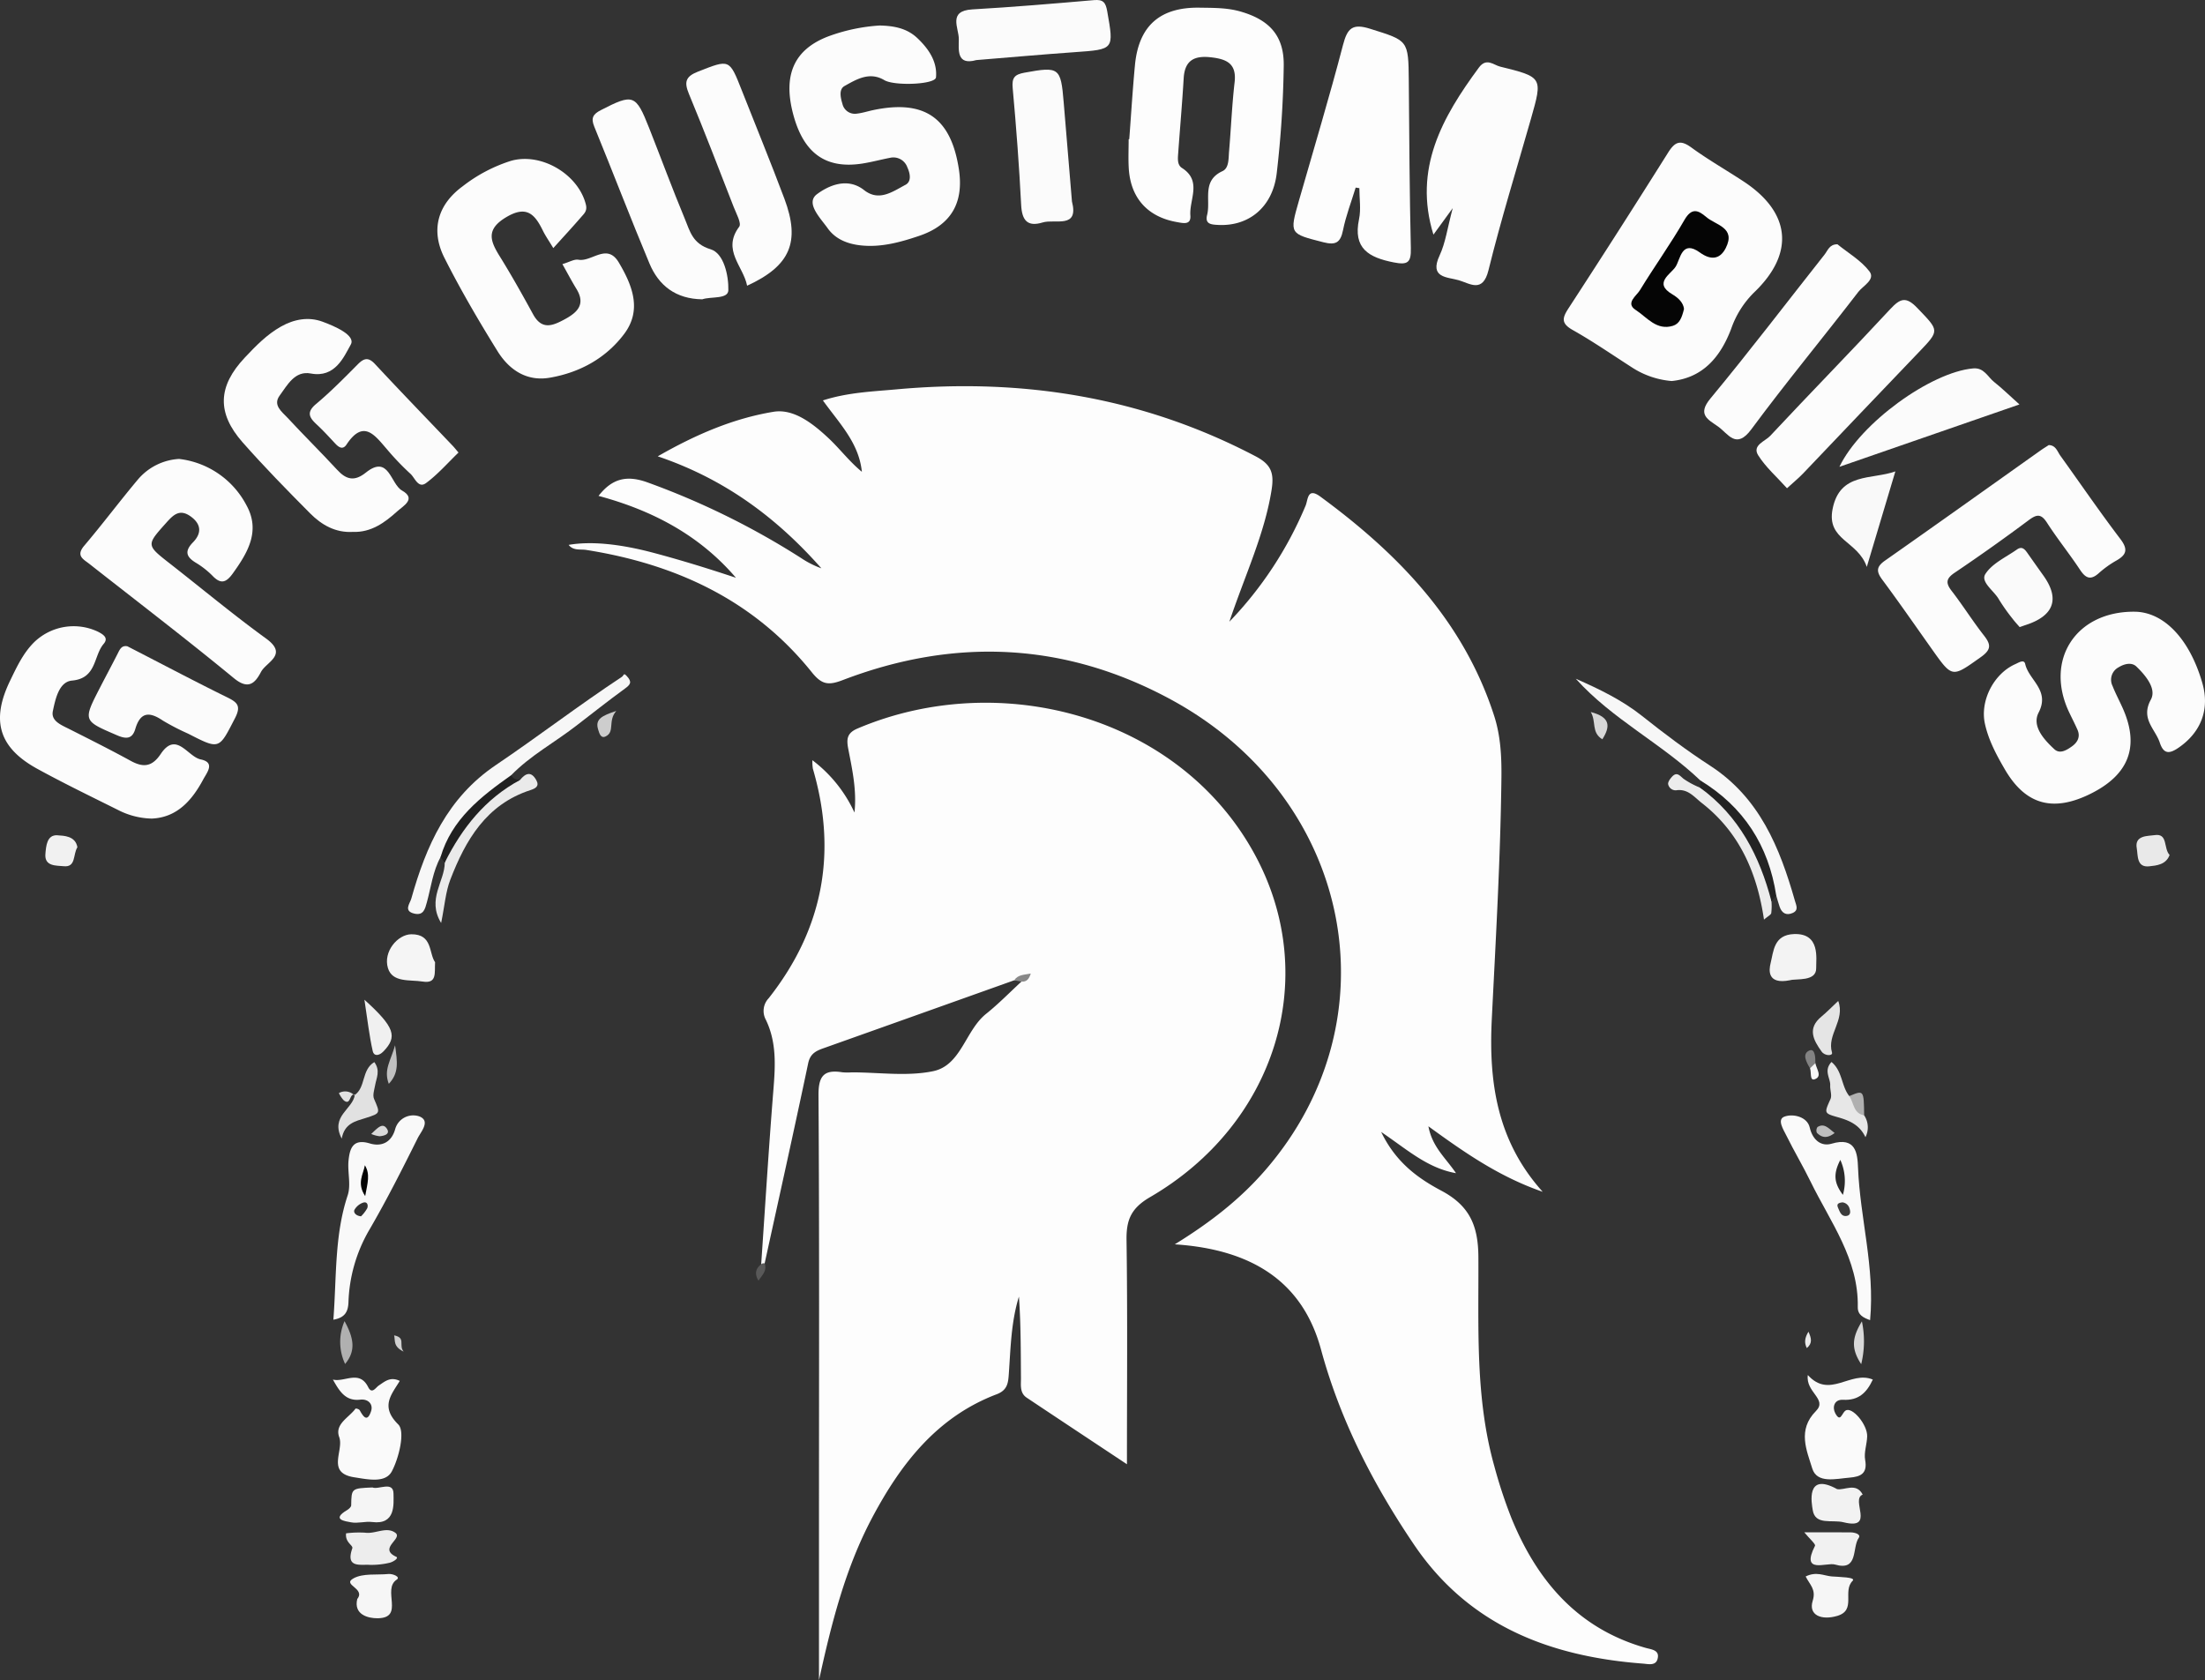 <svg id="Grupo_2" data-name="Grupo 2" xmlns="http://www.w3.org/2000/svg" width="588.414" height="448.439" viewBox="0 0 588.414 448.439">
  <rect x="0" y="0" width="588.414" height="448.439" fill="#333333" stroke="none"/>
  <path id="Trazado_1" data-name="Trazado 1" d="M1115.6,455.169c9.714-5.988,17.5-12.142,24.08-19.711,35.038-40.327,23.381-99.436-25.168-125.724-28.181-15.26-57.607-16.6-87.488-5.165-3.773,1.444-5.573,1.3-8.26-2.049-15.439-19.247-36.271-28.886-60.2-32.676-1.6-.253-3.45.264-4.713-1.349,5.978-1.034,13.674-.273,22.761,2.15,7.345,1.957,14.6,4.2,21.881,6.627-9.735-11.4-22.327-17.992-36.664-21.853,3.59-4.611,7.469-5.592,12.96-3.637A206.414,206.414,0,0,1,1015.872,272a24.826,24.826,0,0,0,5.427,2.751c-11.787-13.338-25.584-23.774-43.673-29.89,10.309-5.914,20.3-10.139,30.892-11.889,5.379-.889,10.483,3.128,14.569,6.934,3.1,2.887,5.664,6.345,9.013,9.078-.795-7.755-5.989-12.886-10.4-19.047,6.646-2.14,13.188-2.363,19.612-2.949,33.62-3.065,65.723,2.045,95.879,17.876,4.14,2.174,4.958,4.445,4.242,8.952-1.876,11.819-7.012,22.544-11.268,35.186a100.4,100.4,0,0,0,20.336-30.954c.675-1.594.442-5.008,3.949-2.435,20.8,15.271,38.221,33.224,46.377,58.5,1.718,5.325,2,10.85,1.941,16.419-.253,21.529-1.5,43.014-2.571,64.512-.817,16.437,1.2,32.347,13.583,46.105-11.6-4.018-20.743-10.394-30.5-17.483,1.04,5.572,4.62,8.435,7.364,12.514-7.65-1.37-12.918-6.224-19.972-11.008,3.961,8.233,9.951,12.429,16.095,15.7,7.514,4,9.8,9.333,9.851,17.651.107,18.692-.905,37.567,4.263,55.892a128.9,128.9,0,0,0,4.587,13.89c6.86,16.728,17.709,29.43,35.815,34.571,1.537.437,3.814.544,3.139,2.985-.512,1.855-2.5,1.312-3.87,1.208-24.872-1.891-46.487-10.154-61.1-31.74-10.9-16.107-19.708-33.2-24.837-52.113C1149.906,465.869,1137.131,456.578,1115.6,455.169Z" transform="translate(-802.105 -123.072)" fill="#fdfdfd"/>
  <path id="Trazado_2" data-name="Trazado 2" d="M1055.458,356.29q-25.4,9.068-50.812,18.107c-2.1.744-3.613,1.468-4.16,4.065-3.755,17.822-7.715,35.6-11.61,53.393-.169.651-.483.7-.925.223,1.067-15.508,2.015-31.023,3.257-46.516.516-6.423.9-12.7-2.006-18.726a4.906,4.906,0,0,1,.747-5.754q21.688-27.529,11.793-61.268a12.268,12.268,0,0,1-.125-2.262,36.609,36.609,0,0,1,11.225,13.965c.642-5.891-.574-11.4-1.637-16.9-.5-2.578-.459-4.284,2.417-5.509,38.156-16.251,86.522-3.363,106.446,34.353,17.146,32.454,5.143,71.209-28.311,90.679-5.1,2.967-6.392,6.077-6.312,11.483.284,19.537.111,39.081.111,59.827-9.544-6.335-18.158-12.03-26.745-17.765-1.914-1.278-1.522-3.387-1.537-5.243-.056-7.237-.022-14.473-.544-21.728-2.088,6.743-2.206,13.679-2.694,20.571-.166,2.34-.3,4.373-3.234,5.485-15.908,6.03-25.591,18.554-33.227,32.93-7.223,13.6-10.913,28.4-14.2,43.406v-44.27c0-37.3.118-74.591-.129-111.885-.035-5.176,1.491-6.892,6.36-6.112a16.062,16.062,0,0,0,2.556.018c7.246,0,14.729,1.132,21.674-.313,7.488-1.558,8.57-10.849,14.131-15.3,3.315-2.65,6.294-5.719,9.424-8.6C1057,355.125,1056.09,356.47,1055.458,356.29Z" transform="translate(-784.825 -94.66)" fill="#fdfdfd"/>
  <path id="Trazado_3" data-name="Trazado 3" d="M1158.9,246.621a22.842,22.842,0,0,1-10.257-3.407c-5.375-3.439-10.631-7.091-16.18-10.219-3.208-1.808-2.735-3.283-1.057-5.861q13.406-20.59,26.481-41.4c1.853-2.959,3.264-3.617,6.263-1.43,4.461,3.252,9.284,6,13.906,9.039,12.548,8.24,13.767,19.1,2.913,29.549a25.212,25.212,0,0,0-6.222,9.842C1172,239.925,1167.417,245.758,1158.9,246.621Z" transform="translate(-712.794 -144.929)" fill="#fcfcfc"/>
  <path id="Trazado_4" data-name="Trazado 4" d="M1244.7,266.087c7.826.065,14.69,7.273,18.079,18.99,2.034,7.029-.312,13.133-6.263,17.258-2.5,1.733-4.043,1.823-5.079-1.3-1.219-3.687-5.187-6.36-2.388-11.478,1.586-2.9-1.386-6.453-3.846-8.827-1.265-1.217-3.219-.762-4.783.207a3.747,3.747,0,0,0-1.584,4.983c.848,2.171,1.99,4.225,2.907,6.371,4.273,9.985,1.32,17.415-8.878,22.434-9.982,4.915-17.28,2.855-22.749-6.513-2.254-3.861-4.382-7.817-5.347-12.229-1.35-6.176,2.391-13.366,8.1-15.9.94-.417,2.353-1.377,2.652-.039.971,4.326,6.684,6.973,3.583,12.963-1.859,3.594,1.388,7.183,4.2,9.783,1.483,1.371,3.3.223,4.675-.753,1.476-1.047,2.33-2.537,1.5-4.43-.683-1.558-1.469-3.069-2.2-4.606C1220.6,278.987,1229.032,265.958,1244.7,266.087Z" transform="translate(-675.087 -102.83)" fill="#fcfcfc"/>
  <path id="Trazado_5" data-name="Trazado 5" d="M1017.015,162.257c3.7.078,7.231.676,10.049,3.339,3.018,2.852,5.383,6.285,5,10.492-.176,1.941-11.112,2.346-13.78.753-3.922-2.34-7.4-.25-10.629,1.563-1.556.872-1.07,3.092-.562,4.751a3.4,3.4,0,0,0,3.859,2.62c1.466-.16,2.9-.639,4.349-.943,13.678-2.866,20.745,2,22.864,15.741,1.379,8.943-2.025,14.934-10.6,17.83-5.016,1.692-10.172,3.128-15.61,2.531-3.537-.387-6.734-1.661-8.8-4.573-1.975-2.774-6.017-6.752-2.82-9.114,2.856-2.111,7.968-4.658,12.545-1.059,3.995,3.139,7.634.38,11.038-1.413,1.665-.877,1.252-3.036.506-4.656a3.952,3.952,0,0,0-4.625-2.552c-2.5.479-4.972,1.162-7.487,1.544-9.737,1.483-15.639-2.812-18.384-13.273-2.739-10.443.3-17.206,9.412-20.688A48.288,48.288,0,0,1,1017.015,162.257Z" transform="translate(-782.289 -155.448)" fill="#fcfcfc"/>
  <path id="Trazado_6" data-name="Trazado 6" d="M1053.207,194.2c.5-6.586.9-13.183,1.52-19.757.991-10.489,6.667-15.532,17.32-15.345,3.6.062,7.222-.006,10.782,1.009,7.834,2.235,11.758,6.539,11.6,14.611a279.254,279.254,0,0,1-1.883,28.68c-1.117,9.039-7.5,14.082-15.587,13.684-1.918-.095-3.6-.219-2.971-2.687,1.006-3.976-1.5-9.095,4.092-11.667,1.777-.818,1.6-3.359,1.761-5.242.525-6.157.771-12.342,1.479-18.476.582-5.037-2.163-6.193-6.319-6.666-4.426-.5-6.984.79-7.269,5.583-.391,6.594-.974,13.175-1.448,19.763-.106,1.491-.363,3.324.982,4.183,5.428,3.458,1.928,8.435,2.25,12.695.2,2.613-1.919,2.051-3.673,1.737-7.764-1.386-12.331-6.447-12.773-14.435-.141-2.546-.022-5.108-.022-7.663Z" transform="translate(-751.861 -157.05)" fill="#fdfdfd"/>
  <path id="Trazado_7" data-name="Trazado 7" d="M963.967,213.96c1.863-.544,3.161-1.367,4.282-1.171,3.586.628,7.621-4.579,10.779.752,3.617,6.109,6.23,12.654,1.431,19.044-4.862,6.475-11.833,10.308-19.849,11.69-6.216,1.071-10.881-2.132-13.949-7.074-5.035-8.109-9.871-16.383-14.169-24.9-3.755-7.441-1.793-14.246,4.869-19.118a41.066,41.066,0,0,1,12.9-6.793c8.085-2.293,17.994,3.607,19.979,11.717.4,1.653-.46,2.363-1.222,3.241-2.343,2.711-4.778,5.342-7.478,8.335-1.148-1.9-2.088-3.241-2.8-4.691-2.144-4.366-4.346-6.807-9.807-3.532-5.4,3.238-4.251,6.291-1.7,10.4,3.136,5.052,6.05,10.248,8.9,15.47,2.359,4.329,5.257,3.093,8.539,1.308,3.455-1.881,5.492-4.047,3.03-8.079C966.487,218.578,965.409,216.524,963.967,213.96Z" transform="translate(-813.888 -143.471)" fill="#fcfcfc"/>
  <path id="Trazado_8" data-name="Trazado 8" d="M893.716,239.026a23.329,23.329,0,0,1,17.993,12.393c3.769,6.85.341,12.61-3.662,18.173-1.775,2.468-3.215,2.935-5.435.6a22.847,22.847,0,0,0-4.522-3.523c-2.585-1.6-2.875-3.11-.648-5.4,2.334-2.4,2.246-4.871-.715-6.954-2.908-2.043-4.6-.3-6.432,1.746-5.354,5.982-5.376,5.929,1,10.915,8.548,6.681,16.893,13.639,25.665,20.008,5.95,4.321.01,6.235-1.38,8.881-1.544,2.938-3.322,4.9-7.227,1.683-12.64-10.407-25.66-20.355-38.537-30.478-1.636-1.287-3.718-2.167-1.413-4.882,4.952-5.834,9.537-11.979,14.465-17.836A15.579,15.579,0,0,1,893.716,239.026Z" transform="translate(-845.926 -116.543)" fill="#fcfcfc"/>
  <path id="Trazado_9" data-name="Trazado 9" d="M1231.308,236.573c1.891.047,2.285,1.7,3.1,2.839,5.327,7.415,10.483,14.958,16.007,22.222,2.153,2.831,1.613,4.27-1.182,5.824a27.033,27.033,0,0,0-4.637,3.357c-2.19,1.926-3.494,1.231-4.96-.987-2.81-4.247-6.025-8.228-8.782-12.508-1.553-2.408-2.687-2.355-4.865-.729q-9.694,7.237-19.732,14.011c-2.321,1.562-2.547,2.712-.861,4.891,2.987,3.86,5.581,8.022,8.59,11.863,1.907,2.437,2.056,3.771-.8,5.8-7.692,5.461-7.562,5.635-12.988-2.015-4.423-6.235-8.773-12.526-13.33-18.66-1.628-2.189-1.568-3.453.742-5.073,13.908-9.752,27.729-19.626,41.583-29.454C1229.881,237.467,1230.606,237.03,1231.308,236.573Z" transform="translate(-684.588 -117.786)" fill="#fcfcfc"/>
  <path id="Trazado_10" data-name="Trazado 10" d="M1098.818,205.419c-1.158,3.794-2.607,7.529-3.385,11.4-.671,3.342-2,4.012-5.224,3.19-9.042-2.31-9.079-2.183-6.543-11.058,3.963-13.868,8.144-27.681,11.782-41.635,1.167-4.478,2.555-5.754,7.212-4.29,10.181,3.2,10.233,2.958,10.333,13.88.133,14.9.192,29.808.549,44.707.094,3.856-.856,4.507-4.6,3.764-6.591-1.306-10.883-3.689-9.228-11.525.559-2.649.088-5.515.088-8.283Z" transform="translate(-737.051 -155.352)" fill="#fdfdfd"/>
  <path id="Trazado_11" data-name="Trazado 11" d="M893.654,320a20.473,20.473,0,0,1-8.986-2.283c-7.22-3.6-14.493-7.114-21.563-10.992-10.257-5.626-12.425-12.866-7.281-23.489,1.755-3.625,3.446-7.317,6.371-10.246a15.149,15.149,0,0,1,17.082-2.869c1.483.767,2.872,1.68,1.531,3.25-2.756,3.229-1.819,9.2-8.442,9.8-3.495.312-4.446,4.962-5.12,8.144-.557,2.639,2.237,3.708,4.362,4.781,5.5,2.777,11.013,5.54,16.418,8.5,3.365,1.841,5.7,1.612,8.014-1.844,4.157-6.206,7.156.734,10.657,1.459,3.969.821,1.671,3.489.667,5.369C904.315,315.257,900.305,319.72,893.654,320Z" transform="translate(-853.142 -101.533)" fill="#fcfcfc"/>
  <path id="Trazado_12" data-name="Trazado 12" d="M927.2,271.063c-4.613.264-8.315-1.856-11.369-4.929-6.15-6.193-12.272-12.437-18.041-18.981-6.929-7.864-6.616-14.955.592-22.612,2.913-3.095,5.889-6.164,9.659-8.286,3.514-1.98,7.349-2.666,11.07-1.3,3.253,1.19,8.927,3.645,7.553,6.1-1.838,3.292-4.181,8.964-10.669,7.73-4.267-.812-6.256,3.09-8.319,5.9-1.888,2.569.639,4.334,2.138,5.953,4.339,4.688,8.9,9.175,13.229,13.867,2.438,2.641,4.625,3.143,7.641.725,6.167-4.944,6.552,3.03,9.646,4.786,3.925,2.229.327,4.1-1.3,5.578C935.686,268.617,932.066,271.247,927.2,271.063Z" transform="translate(-833.054 -129.104)" fill="#fcfcfc"/>
  <path id="Trazado_13" data-name="Trazado 13" d="M1112.758,207.69c-2.433,3.34-3.818,5.244-5.149,7.073-5.422-17.593,2.358-31.33,12.126-44.583,2.019-2.738,3.946-.683,5.643-.267,11.418,2.806,11.4,2.89,8.254,13.927-3.83,13.463-7.988,26.846-11.336,40.428-1.525,6.178-4.938,3.535-7.926,2.666-3.034-.885-7.945-.568-5.116-6.615C1110.833,216.946,1111.32,213.06,1112.758,207.69Z" transform="translate(-725.091 -152.141)" fill="#fcfcfc"/>
  <path id="Trazado_14" data-name="Trazado 14" d="M987.351,228.692c-7.047-.1-11.61-3.639-14.092-9.571-5.067-12.108-9.757-24.375-14.727-36.526-.946-2.313-.311-3.333,1.769-4.4,8.631-4.437,9.311-4.252,12.893,4.819,3.19,8.079,6.192,16.235,9.529,24.253,1.362,3.276,2.028,6.612,6.877,8.076,3.514,1.062,4.81,7.011,4.716,10.922C994.256,228.727,989.6,227.9,987.351,228.692Z" transform="translate(-799.952 -148.808)" fill="#fcfcfc"/>
  <path id="Trazado_15" data-name="Trazado 15" d="M990.915,228.27c-1.007-5.23-6.776-9.494-2.111-15.744.672-.9-.794-3.535-1.476-5.286-3.917-10.061-7.783-20.146-11.921-30.116-1.309-3.155-1-4.661,2.407-6,8.416-3.292,8.343-3.464,11.671,4.984,3.8,9.649,7.748,19.244,11.386,28.956C1005.19,216.6,1002.425,223,990.915,228.27Z" transform="translate(-791.546 -152.017)" fill="#fcfcfc"/>
  <path id="Trazado_16" data-name="Trazado 16" d="M1172.365,261.113c-2.719-3.03-5.692-5.611-7.693-8.8-1.679-2.68,1.843-3.721,3.194-5.168,10.6-11.352,21.481-22.443,32.041-33.832,2.679-2.888,4.222-3.457,7.231-.309,5.866,6.131,6.048,5.9.368,11.833q-15.449,16.138-30.846,32.326C1175.525,258.349,1174.242,259.4,1172.365,261.113Z" transform="translate(-695.493 -130.806)" fill="#fcfcfc"/>
  <path id="Trazado_17" data-name="Trazado 17" d="M1190.518,201.007c2.8,2.281,6.279,4.285,8.535,7.229,1.671,2.183-1.7,3.833-2.954,5.467-9.446,12.282-19.348,24.221-28.555,36.676-4.074,5.513-6.158,1.195-8.889-.738-2.615-1.852-5.638-3.13-2.045-7.463,10.432-12.578,20.33-25.6,30.466-38.423C1187.94,202.663,1188.374,200.981,1190.518,201.007Z" transform="translate(-700.188 -135.81)" fill="#fcfcfc"/>
  <path id="Trazado_18" data-name="Trazado 18" d="M879.188,272.236c.822.423,1.573.812,2.325,1.2,8.081,4.156,16.115,8.406,24.271,12.41,2.733,1.343,3.793,2.275,2.094,5.575-4.293,8.34-4.063,8.454-12.479,4.136a63.186,63.186,0,0,1-6.756-3.491c-3.521-2.385-5.988-2.414-7.355,2.2-.764,2.575-2.252,2.842-4.8,1.748-9.163-3.939-9.217-3.829-4.64-12.735,1.547-3.007,3.15-5.986,4.682-9C877.123,273.113,877.586,271.9,879.188,272.236Z" transform="translate(-845.173 -99.742)" fill="#fbfbfb"/>
  <path id="Trazado_19" data-name="Trazado 19" d="M947.69,246.278c-2.846,2.738-5.484,5.787-8.646,8.132-2.106,1.559-2.983-1.4-4.195-2.476a70.137,70.137,0,0,1-6.187-6.459c-3.252-3.726-6.28-8.232-10.851-1.338-.984,1.481-2.057.771-3.022-.264-1.6-1.713-3.178-3.451-4.893-5.042-1.967-1.823-2.916-3.25-.221-5.507,3.911-3.276,7.509-6.94,11.112-10.567,1.657-1.671,2.828-2.024,4.631-.086,6.823,7.332,13.792,14.527,20.7,21.779C946.56,244.911,946.954,245.416,947.69,246.278Z" transform="translate(-825.336 -125.498)" fill="#fbfbfb"/>
  <path id="Trazado_20" data-name="Trazado 20" d="M1027.85,173.773c-5.328,1.5-4.69-2.747-4.674-5.611.018-2.956-2.985-7.538,3.609-7.917,10.824-.621,21.636-1.54,32.439-2.474,2.483-.215,3.14.591,3.562,3.006,1.79,10.217,1.9,10.136-8.715,10.885C1045.374,172.275,1036.688,173.056,1027.85,173.773Z" transform="translate(-767.312 -157.738)" fill="#fbfbfb"/>
  <path id="Trazado_21" data-name="Trazado 21" d="M1048.325,205.255c1.921,7.4-4.5,4.59-7.81,5.6-4.113,1.254-5.54-.592-5.748-4.71-.53-10.391-1.313-20.774-2.257-31.136-.251-2.771.469-3.642,3.167-4.133,9.222-1.675,9.676-1.428,10.442,7.915C1046.83,187.469,1047.566,196.145,1048.325,205.255Z" transform="translate(-762.268 -151.484)" fill="#fbfbfb"/>
  <path id="Trazado_22" data-name="Trazado 22" d="M1226.951,232.615l-48.042,16.647c5.621-11.72,24.422-25.259,35.674-26.263,2.943-.262,3.873,2.242,5.605,3.615C1222.334,228.313,1224.3,230.241,1226.951,232.615Z" transform="translate(-688.054 -124.675)" fill="#fbfbfb"/>
  <path id="Trazado_23" data-name="Trazado 23" d="M912.184,409.832c.879-11.473.271-22.5,3.816-33.191.947-2.854-.107-6.315.245-9.442.347-3.08,1.164-5.772,5.676-4.406,2.991.9,5.77-.149,6.782-3.921a5,5,0,0,1,6.509-3.267c2.938,1.251.335,4.049-.517,5.76-4.135,8.3-8.317,16.594-12.985,24.6a40.9,40.9,0,0,0-5.5,19.236C916.1,407.633,915.342,409.288,912.184,409.832Z" transform="translate(-823.222 -57.619)" fill="#f9f9f9"/>
  <path id="Trazado_24" data-name="Trazado 24" d="M1192.352,409.942c-1.708-.624-3.326-1.35-3.286-3.453.246-12.832-7.324-22.727-12.577-33.48-2.04-4.177-4.431-8.179-6.487-12.348-.788-1.6-2.546-4.266-.529-5.028,2.3-.868,6.093.013,6.761,2.869.85,3.639,3.271,5.113,5.82,4.356,6.544-1.944,6.927,2.6,7.081,6.452C1189.673,382.746,1193.658,395.868,1192.352,409.942Z" transform="translate(-693.309 -57.613)" fill="#fafafa"/>
  <path id="Trazado_25" data-name="Trazado 25" d="M934.071,326c-2.062,3.786-2.532,8.054-3.663,12.12-.463,1.661-.856,3.47-3.265,2.941-3.051-.67-1.226-2.721-.873-3.986,3.965-14.121,9.636-26.944,22.58-35.683,11.318-7.641,22.172-15.982,33.589-23.512.645-.426.407-1.251,1.371-.2,1.449,1.579.943,2.247-.559,3.339-4.458,3.245-8.782,6.675-13.152,10.038-5.693,4.38-12.086,7.839-17.153,13.04-.405.745-.428,1.783-1.092,2.275C944.617,311.733,939.175,318.707,934.071,326Z" transform="translate(-816.521 -97.215)" fill="#f7f7f7"/>
  <path id="Trazado_26" data-name="Trazado 26" d="M912.1,402.265c3.1.793,7.054-2.687,9.41,2,1.016,2.021,2.019.121,2.849-.426,1.6-1.049,3.039-2.437,5.585-1.218-2.233,3.695-5.259,6.823-.4,11.624,1.876,1.853.22,8.858-1.716,12.514-1.708,3.221-6.437,2.141-10.038,1.585-7.55-1.166-2.687-7.146-4-10.707-1.293-3.514,2.612-5.209,4.353-7.627a1.477,1.477,0,0,1,1.089.4c.919,1.649,2.005,3.438,3.048.316.646-1.93-.822-3.354-2.888-3.1C915.479,408.094,913.843,405.369,912.1,402.265Z" transform="translate(-823.265 -34.075)" fill="#fafafa"/>
  <path id="Trazado_27" data-name="Trazado 27" d="M1165.451,305.1c-10.363-9.89-23.542-16.345-33.229-27.14,6.264,2.763,12.328,5.674,17.711,9.954,5.854,4.653,11.852,9.178,18.123,13.241,13.22,8.571,18.6,21.88,22.65,36.1.338,1.188,1.059,2.5-.637,3.231s-2.854.031-3.445-1.644c-.351-1-.616-2.022-.919-3.035-1.612-1.266-1.971-3.163-2.623-4.959-2.988-8.245-6.607-16.106-14.2-21.28C1167.224,308.438,1166.436,306.71,1165.451,305.1Z" transform="translate(-711.714 -96.813)" fill="#f7f7f7"/>
  <path id="Trazado_28" data-name="Trazado 28" d="M1173.581,401.291c5.845,6.49,11.378-1.282,17.345,1.207-1.619,3.466-3.76,5.631-7.953,5.4-2.39-.13-2.9,2.045-2.07,3.591,1.4,2.6,1.72-.011,2.73-.7,1.727-1.186,5.891,3.716,5.787,6.889-.068,2.1-.9,4.285-.539,6.279.667,3.678-1.264,4.475-4.145,4.715-3.687.307-8.727,1.663-9.985-2.477-1.435-4.734-4.041-10.237,1-15.3C1178.915,407.708,1172.938,405.916,1173.581,401.291Z" transform="translate(-691.156 -34.312)" fill="#fafafa"/>
  <path id="Trazado_29" data-name="Trazado 29" d="M1194.522,241.236c-2.337,7.813-4.673,15.625-7.623,25.49-2.373-7.02-10.789-7.088-9.126-15.472C1179.717,241.451,1188.159,243.495,1194.522,241.236Z" transform="translate(-688.738 -115.423)" fill="#f9f9f9"/>
  <path id="Trazado_30" data-name="Trazado 30" d="M1214.011,275.914c-.583-.683-1.284-1.415-1.884-2.222a50.547,50.547,0,0,1-3.676-5.2c-1.292-2.3-4.948-4.606-3.593-6.741,1.794-2.831,5.491-4.481,8.431-6.552,1.493-1.052,2.248.17,2.993,1.228q2.012,2.866,4.049,5.717c4.482,6.259,2.832,10.8-4.812,13.246C1215.122,275.522,1214.73,275.666,1214.011,275.914Z" transform="translate(-675.054 -108.549)" fill="#fafafa"/>
  <path id="Trazado_31" data-name="Trazado 31" d="M952.81,296.438c1.479-1.818,2.991-2.458,4.365.05.905,1.651-.284,2.227-1.583,2.649-11.758,3.818-17.293,13.306-21.372,23.908-1.26,3.273-1.5,6.934-2.445,11.551-3.88-6.354.98-11.117.965-16.125C935.8,307.821,942.436,300.424,952.81,296.438Z" transform="translate(-814.055 -88.262)" fill="#eaeaea"/>
  <path id="Trazado_32" data-name="Trazado 32" d="M1176.155,328.833a15.324,15.324,0,0,1-.06,3.1c-.1.476-.865.815-1.94,1.746-1.858-12.654-6.629-23.37-16.608-31.135-1.953-1.519-3.58-3.716-6.556-3.418a2.045,2.045,0,0,1-2.412-1.6c-.084-.618.543-1.458,1.055-2.005,1.256-1.343,1.983-.339,3.044.565a22.392,22.392,0,0,0,4.393,2.359C1168.89,305.149,1174.644,315.659,1176.155,328.833Z" transform="translate(-703.428 -88.243)" fill="#ececec"/>
  <path id="Trazado_33" data-name="Trazado 33" d="M934.516,330.679c-.166,2.863.582,5.789-3.321,5.162-3.377-.542-8.051.348-9.256-3.586-1.338-4.371,2.59-9,6.233-9.035C933.9,323.164,932.821,328.3,934.516,330.679Z" transform="translate(-818.414 -73.876)" fill="#f5f5f5"/>
  <path id="Trazado_34" data-name="Trazado 34" d="M1171.963,335.512c-6.14,1.227-5.591-2.791-5.168-4.494.811-3.261.838-7.622,6.235-7.831,7.126-.277,5.883,6.613,5.94,9.08C1179.057,335.967,1173.538,335.013,1171.963,335.512Z" transform="translate(-694.313 -73.897)" fill="#f3f3f3"/>
  <path id="Trazado_35" data-name="Trazado 35" d="M922.033,421.287c1.647.665,5.608-1.816,5.634,1.67.022,2.819.615,8.361-5.7,7.551-1.844-.237-3.829.434-5.629.083-1.539-.3-5.384-.708-1.041-3.276.461-.272,1.071-.823,1.077-1.254C916.454,421.522,916.424,421.521,922.033,421.287Z" transform="translate(-822.657 -24.301)" fill="#f5f5f5"/>
  <path id="Trazado_36" data-name="Trazado 36" d="M1180.788,421.957c1.922.413,5.093-1.886,6.837,1.466-3.356,1.278,3.5,9.54-5.133,7.38-3.035-.758-7.573.9-8.21-3.28C1174.045,425.972,1172.285,417.272,1180.788,421.957Z" transform="translate(-690.555 -24.534)" fill="#f2f2f2"/>
  <path id="Trazado_37" data-name="Trazado 37" d="M917.055,443.208c2.312-2.9-4.229-3.759-.974-5.527,2.542-1.382,6.13-.844,9.255-1.142,1.263-.121,3.33.794,2.259,1.493-4.016,2.616,2.21,10.218-5.072,10.317C919.945,448.384,916.035,447.378,917.055,443.208Z" transform="translate(-821.718 -16.455)" fill="#f6f6f6"/>
  <path id="Trazado_38" data-name="Trazado 38" d="M1172.93,437.2c2.847-1.422,4.889-.192,6.921-.018,2,.17,6.615.174,5.616,1.173-2.807,2.807,1.091,7.831-4.1,9.363-4.2,1.241-7.76-.166-6.556-4.032C1175.769,440.618,1174.04,439.419,1172.93,437.2Z" transform="translate(-691.084 -16.456)" fill="#f6f6f6"/>
  <path id="Trazado_39" data-name="Trazado 39" d="M914.449,429.612a27.89,27.89,0,0,1,5.078-.17c2.737.4,5.664-1.715,8.051.02,2.153,1.565-4.674,4.144.242,6.408.816.375-.958,1.465-1.9,1.631a21.19,21.19,0,0,1-5.062.532c-2.589-.184-6.618.942-4.752-4.412C916.388,432.794,914.125,432.076,914.449,429.612Z" transform="translate(-822.091 -20.388)" fill="#ededed"/>
  <path id="Trazado_40" data-name="Trazado 40" d="M1172.689,429.155c4.878,0,8.641-.019,12.4.011,1.054.009,2.816.5,2.129,1.47-1.84,2.608.013,8.979-6.354,7.112-2.225-.651-9.231,2.7-5.319-5C1175.775,432.3,1174.11,430.893,1172.689,429.155Z" transform="translate(-691.206 -20.195)" fill="#f1f1f1"/>
  <path id="Trazado_41" data-name="Trazado 41" d="M1186.687,360.076a5.787,5.787,0,0,1,.344,5.837c-1.587-3.368-4.385-4.484-7.473-5.358-3.655-1.032-3.5-1.13-1.861-4.808.447-1-.135-2.418-.07-3.636.106-1.941-1.841-3.907.337-6.268,2.966,2.427,2.622,6.485,4.755,9.1C1185.466,355.554,1184.9,358.727,1186.687,360.076Z" transform="translate(-689.228 -62.412)" fill="#e7e7e7"/>
  <path id="Trazado_42" data-name="Trazado 42" d="M917.339,354.7c3.093-2,1.841-6.783,5.322-8.838,1.672,2.272.561,4.214.215,6.166-.215,1.214-.717,2.661-.286,3.657,1.649,3.824,1.786,3.818-2.2,5.082-2.762.875-5.693,1.418-6.424,5.516-3.162-6.009,3-7.819,3.5-11.721Z" transform="translate(-822.773 -62.401)" fill="#e1e1e1"/>
  <path id="Trazado_43" data-name="Trazado 43" d="M1173.3,328.275c-3.167-12.134-8.662-22.808-19.085-30.385q.048-.958.094-1.918c11.576,7.055,18.21,17.369,20.255,30.709Z" transform="translate(-700.569 -87.685)" fill="#232323"/>
  <path id="Trazado_44" data-name="Trazado 44" d="M952.361,296.335c-9.266,5-15.454,12.8-20.07,22.032l-1.134-1.427c2.982-10.153,10.764-16.171,18.875-21.9C950.477,296.065,951.4,296.226,952.361,296.335Z" transform="translate(-813.607 -88.159)" fill="#202020"/>
  <path id="Trazado_45" data-name="Trazado 45" d="M1180.973,335.031c1.943,5.156-3.1,8.962-1.656,13.78.273.91-1.879.985-2.779-.273-2.222-3.1-3.867-6.182-.031-9.345C1177.967,337.989,1179.285,336.615,1180.973,335.031Z" transform="translate(-690.436 -67.891)" fill="#e5e5e5"/>
  <path id="Trazado_46" data-name="Trazado 46" d="M1240.359,310.975c-.954,2.611-3.493,2.816-5.463,3.029-3.385.363-2.967-2.976-3.3-4.811-.647-3.541,3.025-3.244,4.734-3.512C1240,305.1,1238.666,309.2,1240.359,310.975Z" transform="translate(-661.393 -82.793)" fill="#e9e9e9"/>
  <path id="Trazado_47" data-name="Trazado 47" d="M869.728,308.888c-1.224,1.9-.316,5.417-3.67,5.055-1.84-.2-5.166.135-4.867-3.277.176-2.028.365-5.171,3.206-4.974C866.138,305.812,869.21,305.847,869.728,308.888Z" transform="translate(-849.074 -82.763)" fill="#f1f1f1"/>
  <path id="Trazado_48" data-name="Trazado 48" d="M917.683,334.814c8.157,7.375,8.833,9.869,5.1,13.769-1.259,1.312-2.574,1.288-2.866.015C918.974,344.483,918.52,340.256,917.683,334.814Z" transform="translate(-820.435 -68.001)" fill="#f0f0f0"/>
  <path id="Trazado_49" data-name="Trazado 49" d="M914.551,391.744c2.375,4.359,3.17,7.817.15,11.433A13.868,13.868,0,0,1,914.551,391.744Z" transform="translate(-822.609 -39.15)" fill="#b0b0b0"/>
  <path id="Trazado_50" data-name="Trazado 50" d="M1183.418,403.207c-2.9-4.389-2.286-7.31.185-11.424A25.688,25.688,0,0,1,1183.418,403.207Z" transform="translate(-686.747 -39.131)" fill="#d9d9d9"/>
  <path id="Trazado_51" data-name="Trazado 51" d="M1137.957,291.14c-3.022-1.9-1.542-4.662-3.084-7.285C1140.22,285.232,1140.1,287.766,1137.957,291.14Z" transform="translate(-710.37 -93.825)" fill="#d7d7d7"/>
  <path id="Trazado_52" data-name="Trazado 52" d="M1184.626,357.318c-2.912-.482-2.726-3.357-3.968-5.13C1184.539,350.548,1184.539,350.548,1184.626,357.318Z" transform="translate(-687.167 -59.654)" fill="#b0b0b0"/>
  <path id="Trazado_53" data-name="Trazado 53" d="M963.976,283.666c-2.328,2.7-.253,5.593-2.863,6.814-1.3.607-1.671-.925-1.958-1.834C958.277,285.875,960.1,284.942,963.976,283.666Z" transform="translate(-799.529 -93.921)" fill="#cdcdcd"/>
  <path id="Trazado_54" data-name="Trazado 54" d="M922.169,353.174c-1.437-3.785.532-6.16,1.675-10.29C924.456,347.357,924.934,350.239,922.169,353.174Z" transform="translate(-818.418 -63.911)" fill="#c1c1c1"/>
  <path id="Trazado_55" data-name="Trazado 55" d="M1179.7,359.085c-2.05,1.6-3.495,1.213-4.734-.048a1.592,1.592,0,0,1,.157-1.534C1176.955,356.366,1178.07,357.854,1179.7,359.085Z" transform="translate(-690.118 -56.708)" fill="#bebebe"/>
  <path id="Trazado_56" data-name="Trazado 56" d="M1174.142,348.6c-.969-1.623-2.255-3.906-.141-4.771,1.485-.609,1.577,1.923,1.563,3.384C1175.157,347.745,1175,348.53,1174.142,348.6Z" transform="translate(-691.121 -63.479)" fill="#828282"/>
  <path id="Trazado_57" data-name="Trazado 57" d="M1173.709,347.43l1.422-1.386c.24,1.508,1.969,3.557-.192,4.314C1173.576,350.836,1174.086,348.489,1173.709,347.43Z" transform="translate(-690.688 -62.31)" fill="#f8f8f8"/>
  <path id="Trazado_58" data-name="Trazado 58" d="M917.424,351.936c-1.515-.491-1.017,3.031-2.956,1.514a7.6,7.6,0,0,1-1.307-1.95,3.405,3.405,0,0,1,4.117.589Z" transform="translate(-822.726 -59.771)" fill="#e1e1e1"/>
  <path id="Trazado_59" data-name="Trazado 59" d="M988.413,381.76a.939.939,0,0,1,.925-.223c.7,1.946-.684,3.136-1.647,4.6C986.631,384.385,986.861,382.962,988.413,381.76Z" transform="translate(-785.287 -44.343)" fill="#595959"/>
  <path id="Trazado_60" data-name="Trazado 60" d="M1032.754,331.982c1.046-1.579,2.754-1.448,4.438-1.807-.443,1.368-1.033,2.287-2.51,2.156Z" transform="translate(-762.121 -70.352)" fill="#888"/>
  <path id="Trazado_61" data-name="Trazado 61" d="M918.885,359.322c1.7-1.585,2.985-3.112,4.145-1.458,1.055,1.5-.676,1.973-1.917,2.069A8.37,8.37,0,0,1,918.885,359.322Z" transform="translate(-819.826 -56.681)" fill="#dadada"/>
  <path id="Trazado_62" data-name="Trazado 62" d="M925.478,398.611c-2.85-1.408-2.193-2.9-2.53-4.347C926.172,394.933,924.058,396.82,925.478,398.611Z" transform="translate(-817.768 -37.873)" fill="#d0d0d0"/>
  <path id="Trazado_63" data-name="Trazado 63" d="M1173.29,397.989c-.761-1.5-.53-2.783.438-4.374C1174.5,395.348,1174.853,396.681,1173.29,397.989Z" transform="translate(-691.13 -38.202)" fill="#ececec"/>
  <path id="Trazado_64" data-name="Trazado 64" d="M1156.117,221.24c-.539,2.231-1.164,3.94-2.942,4.492-4.4,1.365-6.974-2.305-9.969-4.24-2.788-1.8.223-3.741,1.146-5.254,3.849-6.313,8.188-12.337,11.873-18.741,1.93-3.359,3.672-2.65,5.809-.809,2.575,2.217,8.006,2.8,5.221,8.3-1.659,3.274-4.24,3.113-6.877,1.2-4.867-3.524-5.2,1.712-6.48,3.749-1.261,2.009-6.057,4.371-.9,7.392C1154.717,218.338,1155.95,219.647,1156.117,221.24Z" transform="translate(-706.733 -138.783)" fill="#050505"/>
  <path id="Trazado_65" data-name="Trazado 65" d="M918.122,364.134c1.481,2.408.717,4.727.084,8.231C915.87,368.883,917.741,366.48,918.122,364.134Z" transform="translate(-820.755 -53.142)" fill="#040404"/>
  <path id="Trazado_66" data-name="Trazado 66" d="M917.7,374.429c-1.465-.145-2.079-1.079-1.752-1.731a4.276,4.276,0,0,1,2.278-1.906c1.208-.413,1.422.781,1.119,1.5A9.5,9.5,0,0,1,917.7,374.429Z" transform="translate(-821.356 -49.811)" fill="#313131"/>
  <path id="Trazado_67" data-name="Trazado 67" d="M1180.191,372.519c-2.311-3.1-2.672-5.488-.687-9.333A13.588,13.588,0,0,1,1180.191,372.519Z" transform="translate(-688.406 -53.623)" fill="#2a2a2a"/>
  <path id="Trazado_68" data-name="Trazado 68" d="M1179.931,370.707a2.229,2.229,0,0,1,1.873,1.725c.284.824.234,1.757-.834,1.9-1.287.17-1.7-.9-2.123-1.882C1178.49,371.624,1178.154,370.883,1179.931,370.707Z" transform="translate(-688.229 -49.811)" fill="#3b3b3b"/>
</svg>
